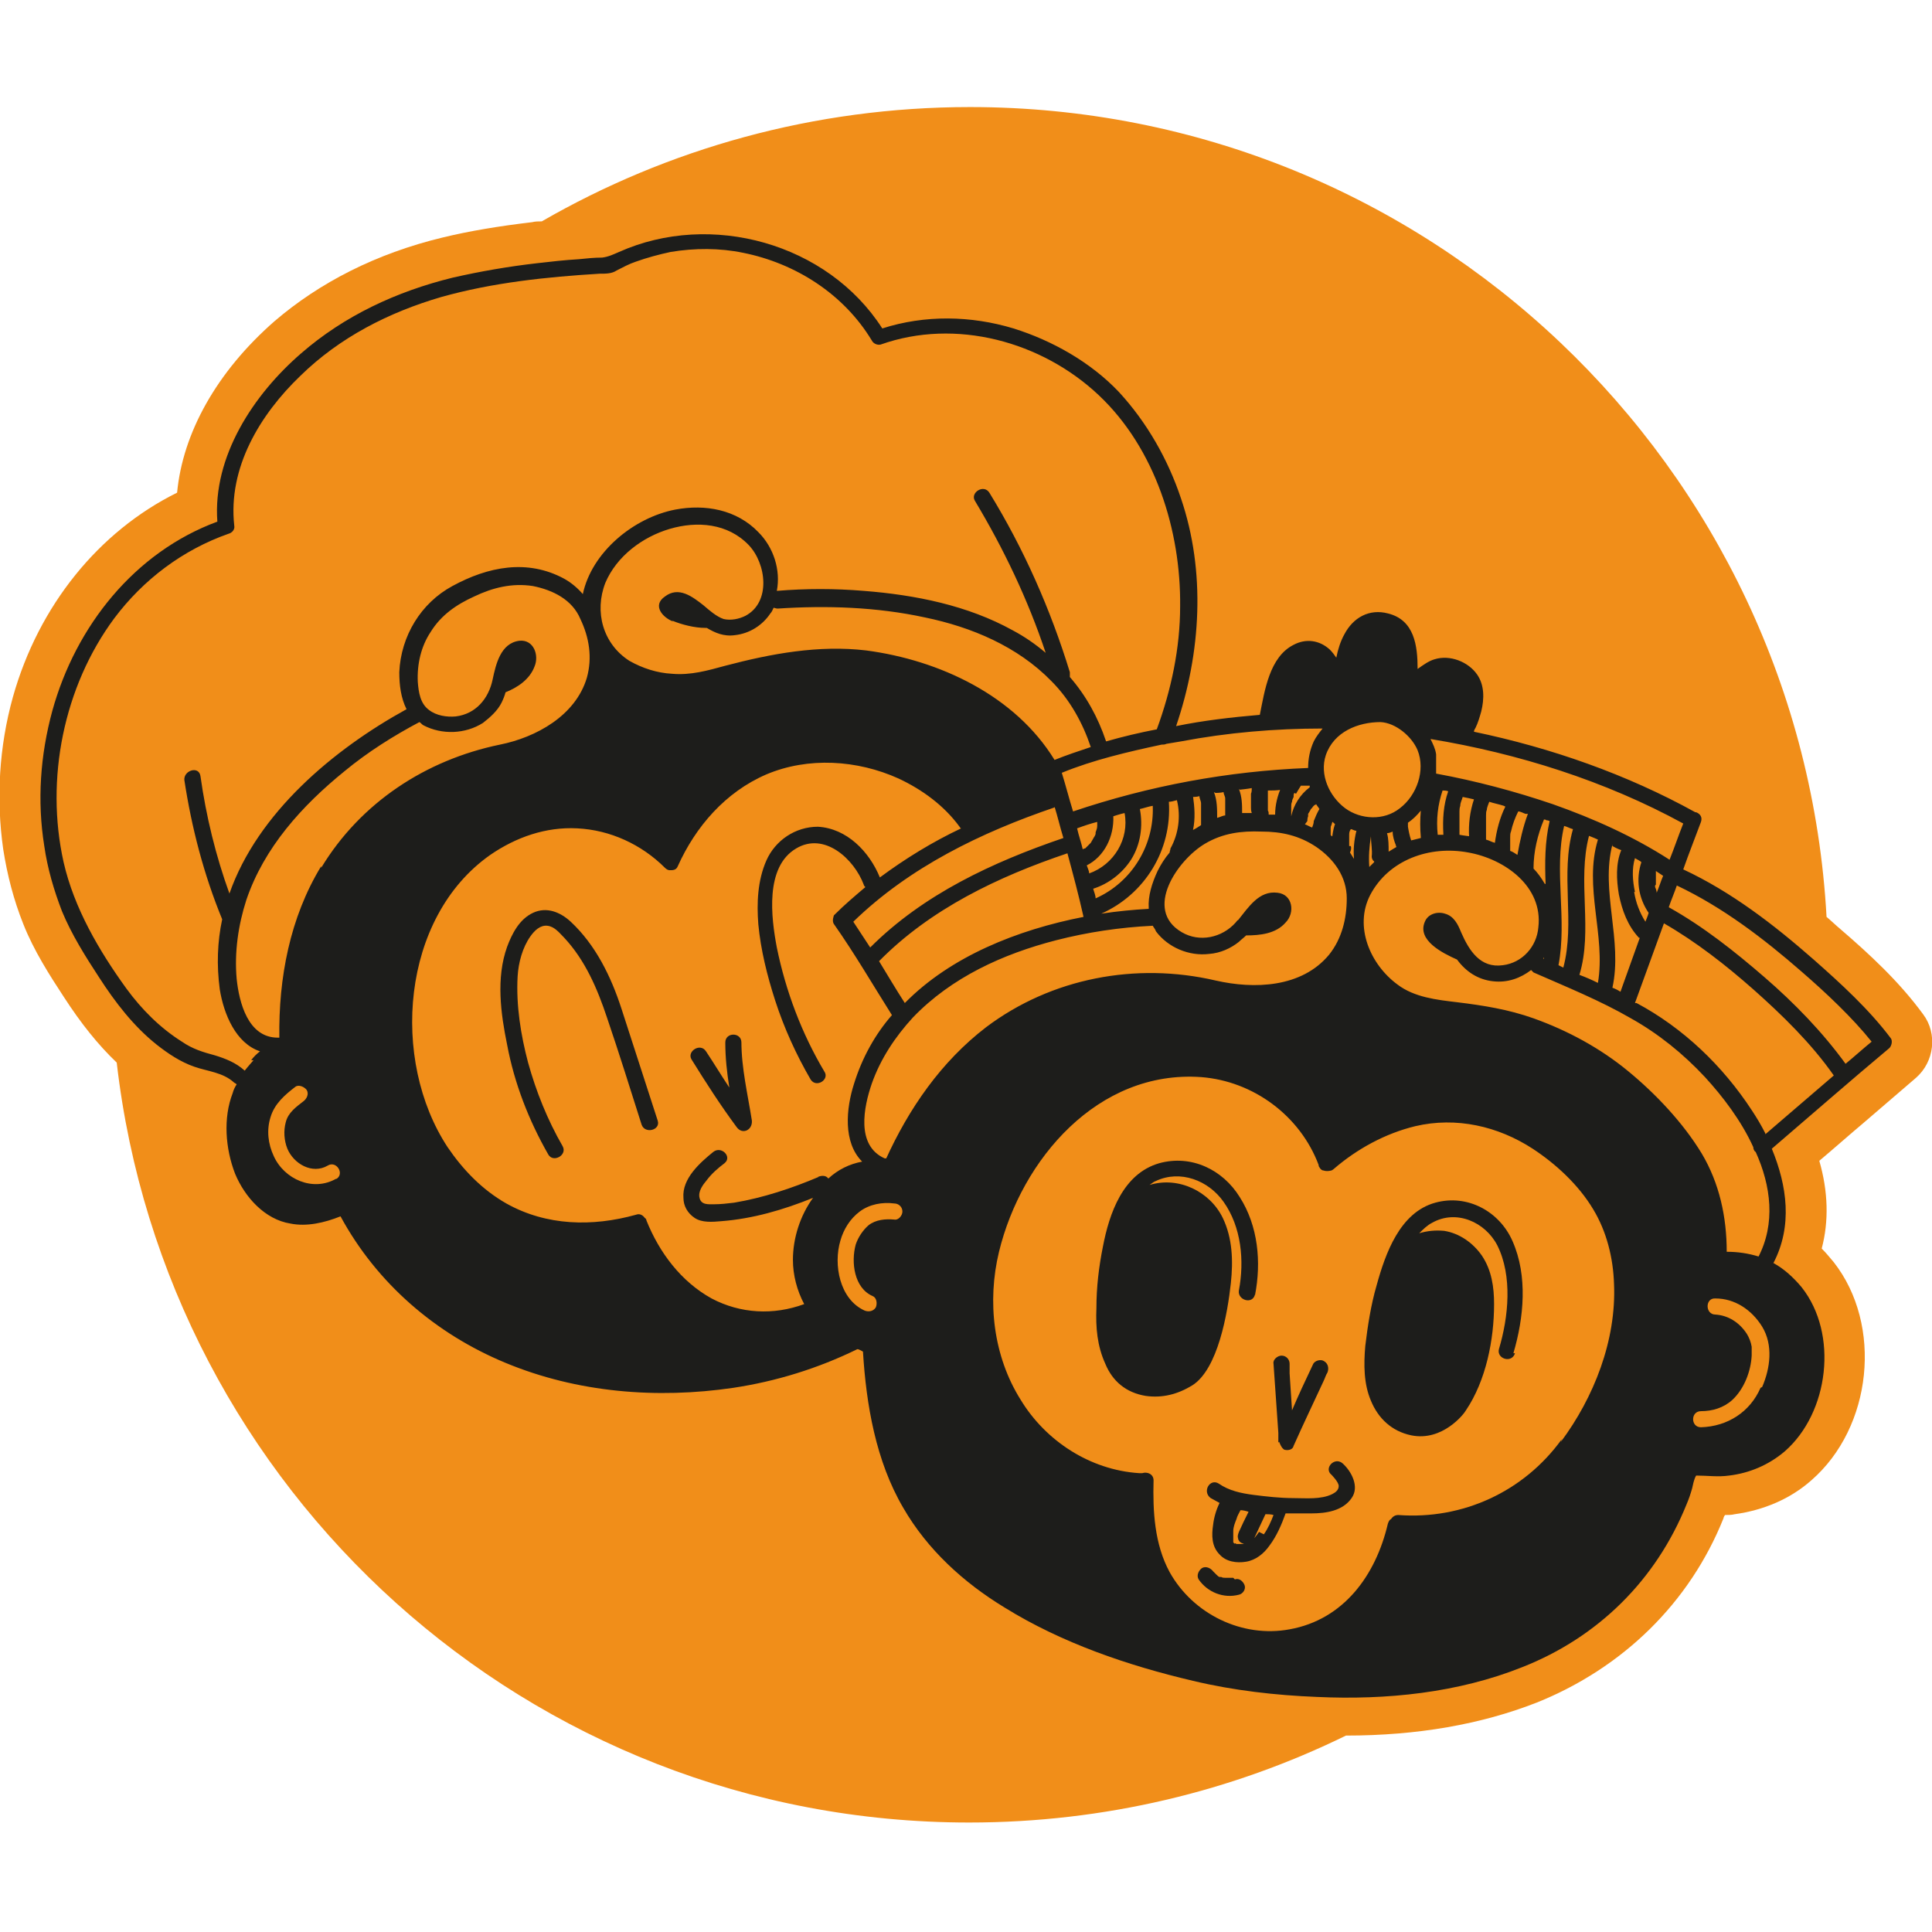 <?xml version="1.0" encoding="UTF-8"?>
<svg xmlns="http://www.w3.org/2000/svg" id="Calque_1" viewBox="0 0 24 24">
  <defs>
    <style>      .st0 {        fill: #f18e19;      }      .st1 {        fill: #1d1d1b;      }    </style>
  </defs>
  <path class="st0" d="M23.89,12.6h0c-.3-.41-.67-.75-1.03-1.06-.06-.05-.11-.1-.17-.15-.31-5.61-4.96-10.06-10.64-10.06-1.94,0-3.76.52-5.32,1.42-.04,0-.08,0-.12.01-.42.05-.78.11-1.11.19-.83.2-1.53.56-2.09,1.04-.72.63-1.14,1.39-1.21,2.13-.97.48-1.72,1.4-2.04,2.54-.17.61-.21,1.26-.12,1.89.05.32.13.63.25.93.13.33.33.64.5.9.22.34.43.6.66.82.61,5.31,5.11,9.44,10.59,9.44,1.68,0,3.27-.39,4.68-1.08.89,0,1.68-.14,2.37-.41,1.07-.43,1.9-1.24,2.32-2.29,0-.01.01-.03.02-.04.04,0,.08,0,.12-.01.36-.05.69-.19.95-.42.76-.66.89-1.93.28-2.71-.05-.06-.1-.12-.15-.17.09-.34.08-.71-.03-1.09.19-.16.37-.32.56-.48.21-.18.43-.37.64-.55.23-.2.27-.55.09-.79Z"></path>
  <g>
    <path class="st1" d="M7.72,12.53c-.13-.4-.32-.79-.63-1.08-.13-.12-.3-.19-.47-.11-.17.08-.26.26-.32.42-.14.39-.08.83,0,1.22.09.48.27.94.51,1.36.06.11.24.01.18-.1-.19-.33-.33-.68-.43-1.04-.09-.34-.15-.71-.13-1.07.01-.17.06-.36.16-.5.05-.07.12-.14.21-.13.09.01.15.09.21.15.26.28.41.63.53.99.15.44.29.89.43,1.33.04.12.24.07.2-.05-.15-.46-.3-.93-.45-1.39Z"></path>
    <path class="st1" d="M9.21,12.95c0-.13-.2-.13-.2,0,0,.19.02.37.05.56-.1-.15-.19-.3-.29-.45-.07-.11-.24,0-.18.1.18.29.36.57.56.84.07.1.2.04.19-.08-.05-.32-.13-.65-.13-.98Z"></path>
    <path class="st1" d="M15.89,17.91s.03.09.07.1c.04.01.1,0,.11-.05.12-.27.25-.54.37-.8.02-.04.03-.08.05-.11.02-.05.01-.11-.04-.14-.04-.03-.12-.01-.14.04-.09.19-.18.38-.26.57-.01-.15-.02-.31-.03-.46,0-.04,0-.08,0-.12,0-.05-.04-.1-.1-.1-.05,0-.11.05-.1.1.02.29.04.57.06.86,0,.04,0,.08,0,.12Z"></path>
    <path class="st1" d="M14.93,10.01s0,0,0,0h0s0,0,0,0ZM14.93,10s0,0,0,0h0s0,0,0,0ZM14.93,10.01s0,0,0,0h0s0,0,0,0ZM14.93,10s0,0,0,0h0s0,0,0,0Z"></path>
    <path class="st1" d="M23.49,12.9c-.27-.36-.62-.68-.96-.98-.49-.43-1.02-.84-1.62-1.12.07-.2.15-.4.22-.59.02-.06-.01-.1-.06-.12,0,0,0,0-.01,0-.85-.47-1.79-.8-2.75-1,0-.02.01-.03.02-.05.03-.06.05-.13.07-.2.04-.16.04-.33-.05-.46-.11-.16-.34-.25-.53-.19-.07.02-.14.07-.21.12,0-.29-.04-.61-.37-.69-.23-.06-.43.05-.54.26-.05.09-.08.19-.1.29-.02-.03-.05-.07-.08-.1-.13-.12-.3-.14-.45-.06-.3.15-.36.57-.42.87-.35.03-.7.07-1.04.14,0,0,0,0,0,0,.31-.91.37-1.92.06-2.83-.16-.48-.42-.94-.77-1.32-.35-.37-.83-.64-1.31-.79-.53-.16-1.1-.17-1.63,0-.68-1.06-2.13-1.46-3.27-.95-.07.03-.13.06-.21.07-.1,0-.19.01-.29.02-.17.01-.35.03-.52.05-.35.04-.7.1-1.05.18-.69.17-1.34.47-1.88.94-.59.51-1.1,1.28-1.04,2.09-1.03.38-1.76,1.3-2.05,2.35-.15.55-.19,1.12-.1,1.68.04.28.12.55.22.81.12.29.29.56.46.82.2.31.43.61.72.84.14.11.29.21.46.27.17.06.36.07.5.2,0,0,.02.01.03.02-.02.03-.04.07-.05.11-.12.31-.09.69.03,1,.12.29.37.57.69.62.2.04.42-.01.62-.09.45.83,1.18,1.46,2.05,1.82.89.37,1.88.45,2.83.31.53-.08,1.05-.24,1.54-.48,0,0,0,0,0,0,.02,0,.05.02.07.03.04.66.16,1.36.5,1.94.3.52.75.93,1.26,1.24.71.44,1.53.72,2.34.91.5.12,1.03.18,1.54.2.86.04,1.75-.05,2.55-.37.94-.37,1.66-1.08,2.04-2.02.03-.07.05-.13.07-.2.01-.04.02-.11.05-.16.14,0,.27.02.41,0,.25-.03.49-.13.69-.3.55-.48.67-1.46.21-2.04-.1-.12-.22-.23-.35-.3.24-.46.17-.96-.02-1.42.49-.42.97-.84,1.46-1.25.03-.03.04-.09.02-.12ZM20.91,10.23c-.06.15-.11.3-.17.45-.45-.29-.94-.51-1.45-.69-.47-.16-.96-.29-1.45-.38,0-.08,0-.16,0-.24-.01-.07-.04-.13-.07-.19,1.09.18,2.17.52,3.14,1.05ZM20.57,10.99s0-.02,0-.04c0-.02,0-.05,0-.07,0,0,0-.01,0-.02,0-.01,0-.03,0-.04,0,0,0,0,0,0,.03.02.06.04.09.06-.03.07-.05.14-.08.21,0,0,0,0,0,0,0-.02-.01-.05-.02-.07h0s0-.01,0-.02ZM20.03,10.51s.07.04.11.05c-.07.17-.06.37-.03.55.04.2.11.39.25.54,0,0,0,0,.01,0-.08.22-.16.45-.24.67-.03-.02-.07-.04-.1-.05.13-.59-.15-1.2,0-1.78ZM20.31,11.08c-.03-.14-.04-.29,0-.42.03.02.06.03.08.05-.07.21-.04.44.09.63-.01.04-.03.08-.04.11-.07-.11-.12-.24-.14-.37ZM19.73,10.38s.08.03.12.05c-.18.59.1,1.19,0,1.78-.08-.04-.15-.07-.23-.1.17-.56-.03-1.16.12-1.73ZM19.42,12.02s-.04-.02-.06-.03c.11-.57-.06-1.17.07-1.73.04.01.07.03.11.04-.16.56.03,1.16-.12,1.72ZM19.19,10.98c-.04-.07-.09-.14-.14-.19,0-.21.05-.42.13-.61.01,0,.02,0,.03.01.01,0,.02,0,.04.01-.06.26-.06.52-.05.78ZM19.18,11.88s0,.02,0,.03c0,0,0,0-.01,0,0,0,.01-.02.02-.03ZM18.98,10.11c-.06.16-.1.34-.13.51-.03-.02-.06-.04-.09-.05,0-.04,0-.07,0-.11,0,0,0-.02,0-.02,0-.01,0-.03,0-.04,0-.02,0-.05.01-.07.02-.09.05-.17.09-.25.03,0,.06.02.09.03ZM18.7,10.02c-.07.14-.11.3-.13.45-.04-.01-.07-.03-.11-.04,0-.08,0-.16,0-.25,0-.01,0-.02,0-.03,0,0,0-.02,0-.02,0-.02,0-.05.01-.07,0-.03.02-.07.03-.1.06.02.12.03.18.05ZM18.27,10.39s-.09-.01-.14-.02t0,0s0-.01,0-.02c0-.01,0-.02,0-.03,0-.02,0-.05,0-.07,0-.04,0-.09,0-.13,0,0,0,0,0-.01,0,0,0,0,0,0h0s0-.02,0-.03c0-.02,0-.04.01-.07,0-.04.02-.07.03-.11.05.01.1.02.14.03-.05.15-.07.31-.06.47ZM17.93,10.37s-.05,0-.07,0c-.02-.19,0-.37.06-.55.02,0,.05,0,.07.01-.06.17-.07.35-.06.53ZM17.65,10.41s-.08.02-.12.03h0c-.02-.06-.03-.11-.04-.17,0-.02,0-.03,0-.05.06-.04.11-.09.16-.15-.01.11-.01.22,0,.33ZM16.47,9.38c.1-.29.4-.41.68-.41.19.01.39.18.46.35.1.25-.01.56-.22.72-.2.16-.49.14-.68,0-.2-.15-.32-.42-.24-.66ZM17.35,10.52s-.07.04-.1.06c0-.08,0-.16-.02-.23.02,0,.05-.01.07-.02,0,.06.02.12.04.17,0,0,0,.02.01.02ZM17.07,10.71s-.04.04-.06.06c-.01-.13,0-.25.02-.38,0,.08.02.17.01.25,0,.02.01.05.03.06ZM16.76,10.51s0-.02,0-.04c0-.03,0-.06,0-.09,0-.03,0-.05.02-.08,0,0,0,0,0,0,.02,0,.04.02.07.02-.03.12-.04.24-.03.35-.02-.03-.03-.05-.05-.08,0,0,0,0,0,0,.01-.02.02-.05.01-.08ZM16.6,10.2c-.03.06-.04.12-.05.19,0,0-.02-.01-.02-.02,0,0,0,0,0,0,0,0,0-.02,0-.02,0-.02,0-.03,0-.05,0,0,0,0,0-.01,0,0,0,0,0,0,0,0,0,0,0,0,0-.01,0-.03.01-.04,0-.01.01-.03.01-.04,0,0,0,0,0,0,0,0,0,0,0,0,.01,0,.02.02.04.03ZM14.67,9.21c.58-.11,1.17-.16,1.76-.16-.04.05-.08.1-.11.16-.05.11-.07.22-.07.33-1,.04-1.97.22-2.92.54-.05-.16-.09-.32-.14-.48.39-.16.82-.26,1.24-.35.02,0,.04,0,.06-.01.06-.01.12-.02.18-.03ZM16.1,9.86s.04-.07.06-.1c.04,0,.07,0,.11,0,0,0,0,.01,0,.02-.12.09-.2.22-.23.36,0-.03,0-.05,0-.08,0,0,0,0,0-.01,0,0,0-.02,0-.03,0-.02,0-.04.01-.06,0-.02.01-.04.02-.06,0,0,0-.01,0-.02,0,0,0,0,0,0,0,0,0-.02.01-.03ZM16.24,10.2s0-.04.01-.06c0,0,0-.02,0-.03,0,0,0,0,0,0,0,0,0,0,0,0,0,0,0,0,0,0h0s0,0,0,0h0s.02-.03.03-.05c0-.01.02-.02.03-.04h0s0,0,0,0h0s0,0,0,0c0,0,0,0,0,0h0s0,0,0,0c0,0,0,0,0,0,0,0,.01-.01.02-.02,0,0,.01,0,.02-.01.01.02.03.04.04.06-.03.05-.05.1-.07.15,0,.03-.01.05-.02.08-.03-.01-.06-.03-.09-.04,0,0,0,0,0,0ZM15.92,9.77c-.05.11-.08.23-.08.35-.03,0-.05,0-.08,0,0,0,0,0,0,0,0,0,0,0,0,0,0-.02,0-.04-.01-.05,0-.02,0-.03,0-.05,0,0,0,0,0-.01,0,0,0-.02,0-.02,0-.03,0-.07,0-.1,0,0,0,0,0,0,0,0,0,0,0,0,0,0,0-.02,0-.03,0,0,0-.02,0-.02,0,0,0-.02,0-.02,0,0,0,0,0,0,.06,0,.11,0,.17-.01ZM15.4,9.81s.1-.01.15-.02c0,.02,0,.05-.01.07,0,.06,0,.11,0,.17,0,.02,0,.04.01.07-.03,0-.07,0-.1,0,0,0-.01,0-.02,0,0-.1,0-.2-.04-.3ZM15.1,9.85s.06,0,.1-.01c0,.03.02.05.02.08,0,.01,0,.03,0,.04h0s0,0,0,0c0,0,0,.01,0,.02,0,.03,0,.06,0,.1,0,.01,0,.04,0,.05-.03,0-.06.02-.1.03,0-.11,0-.22-.04-.32ZM14.82,9.9s.05,0,.08-.01c0,.03.02.06.02.09,0,0,0,.02,0,.03,0,0,0,0,0,0,0,0,0,0,0,0h0s0,0,0,.01c0,0,0,.01,0,.02,0,.03,0,.06,0,.1,0,.02,0,.03,0,.05,0,0,0,0,0,0,0,0,0,.02,0,.03s0,.02,0,.03c-.03.02-.06.04-.1.06.03-.14.02-.28,0-.42ZM14.27,11.29c-.19.01-.39.03-.59.06.54-.24.88-.79.84-1.39.03,0,.06-.01.1-.02.05.2.02.42-.08.6,0,.02-.01.03-.01.05-.06.07-.11.15-.15.23-.07.15-.12.31-.11.46ZM8.35,7.71c.12.05.28.09.41.09,0,0,0,0,.02,0,.1.06.21.11.35.09.18-.02.34-.12.44-.27.02-.02.03-.05.04-.07.01,0,.03.01.05.01.61-.04,1.23-.02,1.83.11.58.12,1.15.36,1.57.79.23.23.39.52.49.82-.15.05-.3.1-.45.16-.49-.8-1.43-1.24-2.34-1.36-.59-.07-1.18.04-1.75.19-.22.06-.43.12-.66.1-.19-.01-.37-.07-.53-.16-.33-.21-.44-.61-.3-.97.14-.33.46-.57.8-.67.34-.1.72-.07.98.2.22.23.28.71-.04.88-.08.04-.18.06-.27.04-.09-.03-.18-.11-.25-.17-.14-.11-.31-.24-.48-.11-.16.11-.03.26.1.31ZM13.1,10.02c.04.13.07.26.11.39-.88.3-1.74.7-2.4,1.36-.07-.11-.14-.21-.21-.32.7-.68,1.59-1.11,2.5-1.42ZM13.26,10.6c.07.26.14.52.2.79-.82.16-1.65.49-2.22,1.07-.11-.17-.21-.34-.32-.52.64-.65,1.48-1.05,2.34-1.34ZM13.45,10.55c-.02-.09-.05-.17-.07-.26.08-.03.17-.06.25-.08,0,.01,0,.03,0,.04,0,0,0,0,0,.01h0s0,0,0,0c0,.03-.01.05-.02.08,0,0,0,.01,0,.02h0s-.01.03-.02.04c-.01.02-.03.05-.04.07,0,0,0,0,0,0,0,0,0,0-.01.01,0,0-.02.02-.03.03,0,0-.02.02-.03.03h0s0,0,0,0c0,0,0,0-.01,0ZM13.83,10.14s.09-.03.14-.04c.06.32-.13.64-.44.75,0-.03-.02-.07-.03-.1.22-.11.34-.36.33-.61ZM14.05,10.68c.12-.19.15-.42.11-.63.05-.01.1-.03.16-.04.02.49-.26.95-.71,1.15,0-.04-.02-.08-.03-.12.19-.06.36-.19.47-.36ZM3.15,13.17s-.08.09-.11.13c-.11-.1-.24-.15-.37-.19-.15-.04-.28-.08-.41-.17-.27-.17-.5-.4-.69-.66-.34-.47-.65-1-.78-1.57-.23-1.03,0-2.18.63-3.03.36-.48.85-.85,1.42-1.05.04-.01.08-.05.07-.1-.08-.72.32-1.38.82-1.86.49-.48,1.1-.79,1.75-.98.64-.18,1.31-.25,1.97-.29.08,0,.15,0,.21-.04.08-.04.15-.08.24-.11.14-.05.29-.09.43-.12.3-.05.61-.05.9.01.65.13,1.25.51,1.6,1.09.02.04.07.06.11.05.93-.33,2-.04,2.71.63.7.66,1.02,1.68,1.01,2.62,0,.52-.11,1.04-.29,1.53-.21.04-.42.09-.63.15-.1-.3-.25-.57-.45-.8,0-.02,0-.04,0-.06-.24-.78-.57-1.53-1-2.23-.07-.11-.24,0-.18.1.36.6.66,1.23.88,1.89-.13-.11-.26-.2-.41-.28-.56-.31-1.21-.44-1.85-.49-.36-.03-.72-.03-1.08,0,.05-.26-.04-.54-.23-.73-.27-.28-.66-.35-1.03-.28-.52.1-1.04.53-1.15,1.05-.06-.07-.14-.14-.23-.19-.46-.25-.95-.15-1.39.09-.39.21-.64.62-.66,1.07,0,.16.02.32.09.46-.91.5-1.85,1.29-2.2,2.29-.17-.47-.29-.96-.36-1.46-.02-.13-.21-.07-.2.05.09.59.24,1.17.47,1.73-.06.28-.07.57-.03.87.05.31.2.67.5.77-.04.03-.08.07-.11.11ZM4.18,14.64c-.29.17-.65.01-.78-.28-.07-.15-.09-.32-.04-.48.05-.17.18-.28.31-.38.04-.03.11,0,.14.04.03.05,0,.11-.04.14-.09.07-.19.14-.22.26-.03.11-.02.23.02.33.08.19.31.32.5.21.11-.07.22.11.1.17ZM3.99,10.76c-.39.64-.53,1.39-.52,2.13,0,0-.01,0-.02,0-.37,0-.48-.44-.51-.73-.03-.33.02-.67.12-.98.22-.65.69-1.17,1.22-1.6.29-.24.61-.44.93-.61.02.01.03.03.05.04.23.12.52.11.74-.03.09-.07.18-.15.23-.25.02-.04.04-.09.05-.13.15-.06.3-.16.36-.32.06-.14-.01-.34-.19-.32-.23.03-.29.29-.33.48-.05.24-.21.43-.46.46-.11.01-.24-.01-.33-.08-.11-.08-.13-.22-.14-.35-.01-.22.04-.44.16-.62.13-.21.32-.34.54-.44.23-.11.47-.17.73-.13.25.05.49.17.59.41.11.23.15.48.08.73-.14.47-.63.74-1.08.83-.92.19-1.73.72-2.22,1.53ZM10.17,14.62c-.33.14-.69.26-1.05.32-.08.01-.17.02-.25.02-.07,0-.16.01-.18-.08-.02-.08.04-.16.09-.22.06-.08.14-.15.22-.21.1-.08-.04-.22-.14-.14-.16.13-.39.33-.37.57,0,.1.05.19.14.25.09.06.22.05.33.04.39-.03.77-.14,1.14-.29-.16.22-.25.5-.25.77,0,.19.05.38.14.55-.38.14-.79.12-1.15-.07-.38-.21-.65-.57-.81-.97,0,0,0-.02-.02-.03-.02-.03-.06-.06-.11-.04-.54.15-1.11.14-1.61-.14-.3-.17-.54-.42-.73-.7-.71-1.08-.58-2.85.53-3.63.32-.22.69-.35,1.08-.33.41.02.8.2,1.09.49.02.02.04.03.06.03.04,0,.08,0,.1-.05.22-.49.59-.92,1.1-1.14.52-.22,1.13-.18,1.64.05.3.14.57.34.76.6,0,0,.01.02.02.02-.36.17-.7.38-1.01.61-.13-.32-.41-.61-.77-.63-.28,0-.53.17-.64.42-.11.25-.12.53-.1.79.03.32.11.64.21.95.11.34.26.67.44.98.07.11.24,0,.17-.1-.28-.47-.48-1-.59-1.54-.07-.37-.15-1,.24-1.23.35-.21.72.13.84.45,0,.01.01.02.02.03-.13.11-.26.22-.38.34,0,0,0,0-.01.01,0,0,0,0,0,0h0s-.03.07,0,.11c.26.37.48.75.72,1.13-.21.24-.37.53-.47.85-.1.31-.14.73.1.97-.16.03-.3.1-.42.21-.03-.04-.08-.04-.13-.02ZM11.11,15.15c-.11-.01-.23,0-.32.07-.07.06-.13.15-.16.24-.06.22-.02.54.21.64.05.02.06.09.04.14-.03.05-.09.06-.14.04-.31-.14-.39-.57-.3-.87.04-.14.12-.27.24-.36.12-.09.28-.12.43-.1.05,0,.1.04.1.1,0,.05-.05.11-.1.1ZM11.01,14.39s0,0-.02,0c-.36-.16-.26-.64-.16-.93.11-.31.29-.58.51-.82.48-.5,1.12-.79,1.78-.96.39-.1.79-.16,1.2-.18.01.02.03.04.04.07.15.2.41.31.66.28.14-.01.27-.07.37-.15.03-.03.06-.05.09-.08.17,0,.37-.02.49-.16.12-.12.09-.35-.1-.37-.23-.03-.36.18-.49.34-.01,0-.02.02-.03.03,0,0,0,0,0,0-.17.19-.45.25-.67.12-.48-.28-.05-.9.29-1.1.22-.13.45-.16.7-.15.25,0,.47.05.68.19.22.15.38.37.38.64,0,.25-.06.5-.22.7-.34.41-.93.43-1.41.32-.99-.23-2.04-.03-2.85.58-.56.43-.96,1.01-1.25,1.65ZM19.4,17.88c-.47.65-1.23,1-2.03.94-.04,0-.07.02-.09.05-.02.01-.03.03-.04.06-.15.64-.55,1.19-1.22,1.31-.59.11-1.2-.19-1.49-.71-.19-.35-.21-.76-.2-1.14,0-.08-.08-.11-.14-.09-.01,0-.02,0-.04,0-.61-.04-1.16-.4-1.47-.91-.34-.54-.42-1.22-.27-1.84.28-1.15,1.23-2.26,2.51-2.17.65.05,1.23.48,1.46,1.09,0,0,0,.02.01.03.01.02.03.04.05.04.03.01.06.01.1,0,0,0,.02-.01.03-.02.29-.25.64-.44,1.01-.53.51-.12,1.03,0,1.46.28.29.19.57.45.75.75.17.28.25.61.26.93.03.7-.25,1.41-.66,1.96ZM21.87,17.24c-.13.3-.41.48-.74.49-.13,0-.13-.2,0-.2.14,0,.28-.04.39-.14.15-.14.23-.36.24-.55,0-.02,0-.04,0-.07,0,0,0-.02,0-.03,0,0,0,0,0-.01-.01-.06-.03-.11-.06-.16-.09-.14-.23-.23-.39-.24-.13,0-.13-.21,0-.2.24,0,.45.14.58.35.14.23.1.52,0,.75ZM21.85,15.61c-.13-.04-.26-.06-.4-.06,0-.43-.09-.85-.31-1.22-.23-.38-.57-.74-.91-1.02-.35-.29-.76-.51-1.18-.66-.31-.11-.62-.16-.95-.2-.25-.03-.53-.06-.74-.22-.34-.25-.54-.72-.34-1.11.23-.44.74-.62,1.22-.53.45.08.93.42.87.93-.02.24-.2.44-.44.47-.28.04-.42-.18-.52-.41-.04-.1-.09-.2-.2-.23-.09-.03-.21,0-.25.1-.1.23.22.39.4.47.11.15.26.25.45.27.18.02.34-.04.47-.14,0,0,.02.02.03.03.41.18.83.35,1.21.57.34.19.65.44.92.73.22.24.45.54.6.87,0,.02.01.05.03.06.19.42.25.89.03,1.31ZM21.93,14.08c-.05-.1-.11-.2-.17-.29-.36-.55-.85-1.02-1.43-1.33,0,0-.01,0-.02,0,.12-.33.24-.66.36-.99.4.23.77.52,1.11.82.36.32.72.67,1,1.07-.28.24-.57.49-.85.73ZM22.93,13.22c-.29-.4-.64-.76-1.01-1.08-.37-.32-.76-.63-1.19-.87.03-.09.07-.18.1-.27.57.27,1.08.66,1.55,1.07.3.26.63.57.87.87-.11.09-.22.19-.33.28Z"></path>
    <polygon class="st1" points="16.27 10.1 16.27 10.11 16.27 10.11 16.27 10.1"></polygon>
    <path class="st1" d="M16.54,18.32s.09.09.09.14c0,.05-.04.08-.08.1-.14.07-.33.05-.48.05-.17,0-.34-.02-.5-.04-.15-.02-.3-.05-.43-.14-.11-.07-.21.1-.1.18.04.02.07.04.11.06-.04.08-.07.18-.08.27-.02.13-.02.27.08.37.08.09.21.11.33.09.12-.02.22-.1.29-.2.09-.12.15-.26.2-.4.11,0,.21,0,.32,0,.18,0,.39-.03.5-.19.1-.14,0-.33-.11-.43-.1-.09-.24.06-.14.14ZM15.64,19.03s-.04.06-.08.1c0,0-.02.01-.02.02,0,0,0,0,0,0,0,0,0,0-.01,0-.01,0-.02.01-.03.02,0,0,0,0-.01,0,0,0,0,0,0,0,0,0,0,0,0,0-.02,0-.04.01-.05.01,0,0-.01,0-.01,0-.01,0-.02,0-.03,0,0,0,0,0,0,0,0,0,0,0-.01,0,0,0-.02,0-.03,0,0,0,0,0,0,0,0,0,0,0,0,0,0,0-.03-.02-.02,0,0,0-.01-.01-.02-.02,0,0,0,0,0,0,0,0,0,0,0,0,0,0,0,0,0-.01,0,0,0,0,0,0,0,0,0,0,0,0,0-.01,0-.02,0-.03,0-.02,0,0,0-.01,0-.01,0-.02,0-.03,0-.01,0-.03,0-.04,0,0,0-.01,0-.02,0,0,0,0,0,0,0-.05.02-.1.04-.15.01-.04.03-.07.05-.11.03,0,.07.01.1.02-.04.08-.08.16-.12.25-.01.03-.02.05-.01.08,0,.02.02.05.05.06.04.02.11.01.14-.04l.15-.32s0,0,0,0c.03,0,.07,0,.1.01-.03.08-.07.17-.12.24Z"></path>
    <path class="st1" d="M15.32,19.6s-.02,0-.03,0c0,0,0,0,0,0-.02,0-.03,0-.05,0,0,0,0,0-.01,0,0,0,0,0,0,0,0,0,0,0-.01,0-.02,0-.03,0-.05-.01,0,0,0,0,0,0,0,0-.01,0-.02,0-.01,0-.03-.02-.04-.03,0,0,0,0,0,0,0,0-.01-.01-.02-.02,0,0-.01-.01-.02-.02,0,0,0,0,0,0-.03-.04-.09-.07-.14-.04-.04.03-.07.09-.04.14.11.16.31.24.5.19.05-.01.09-.07.07-.12-.02-.05-.07-.09-.12-.07ZM15.13,19.46s0,0,0,0c0,0,0,0,0,0Z"></path>
    <path class="st1" d="M18.82,16.81c-.04.13-.23.07-.2-.05.12-.4.17-.91-.02-1.29-.15-.29-.51-.45-.81-.28-.06.03-.11.08-.16.13.1-.03.2-.04.31-.03.19.03.36.15.47.31.12.18.15.39.15.6,0,.44-.1.95-.35,1.32-.02.04-.29.39-.68.31-.24-.05-.41-.21-.5-.43-.09-.21-.09-.45-.07-.68.03-.25.07-.51.14-.75.11-.4.29-.91.73-1.03.4-.11.8.11.96.48.19.43.14.95.01,1.39Z"></path>
  </g>
  <path class="st1" d="M15.59,16.08c-.03.13-.22.07-.2-.05.07-.37.03-.79-.19-1.1-.19-.27-.54-.4-.84-.26-.03.01-.05.03-.08.05.36-.11.75.08.91.41.12.25.13.53.1.81-.04.37-.16,1.07-.48,1.27-.18.11-.37.16-.58.13-.24-.04-.41-.18-.5-.4-.1-.22-.12-.45-.11-.69,0-.26.03-.51.08-.76.08-.42.25-.91.7-1.04.4-.11.79.08,1,.42.23.36.27.81.19,1.22Z"></path>
</svg>
